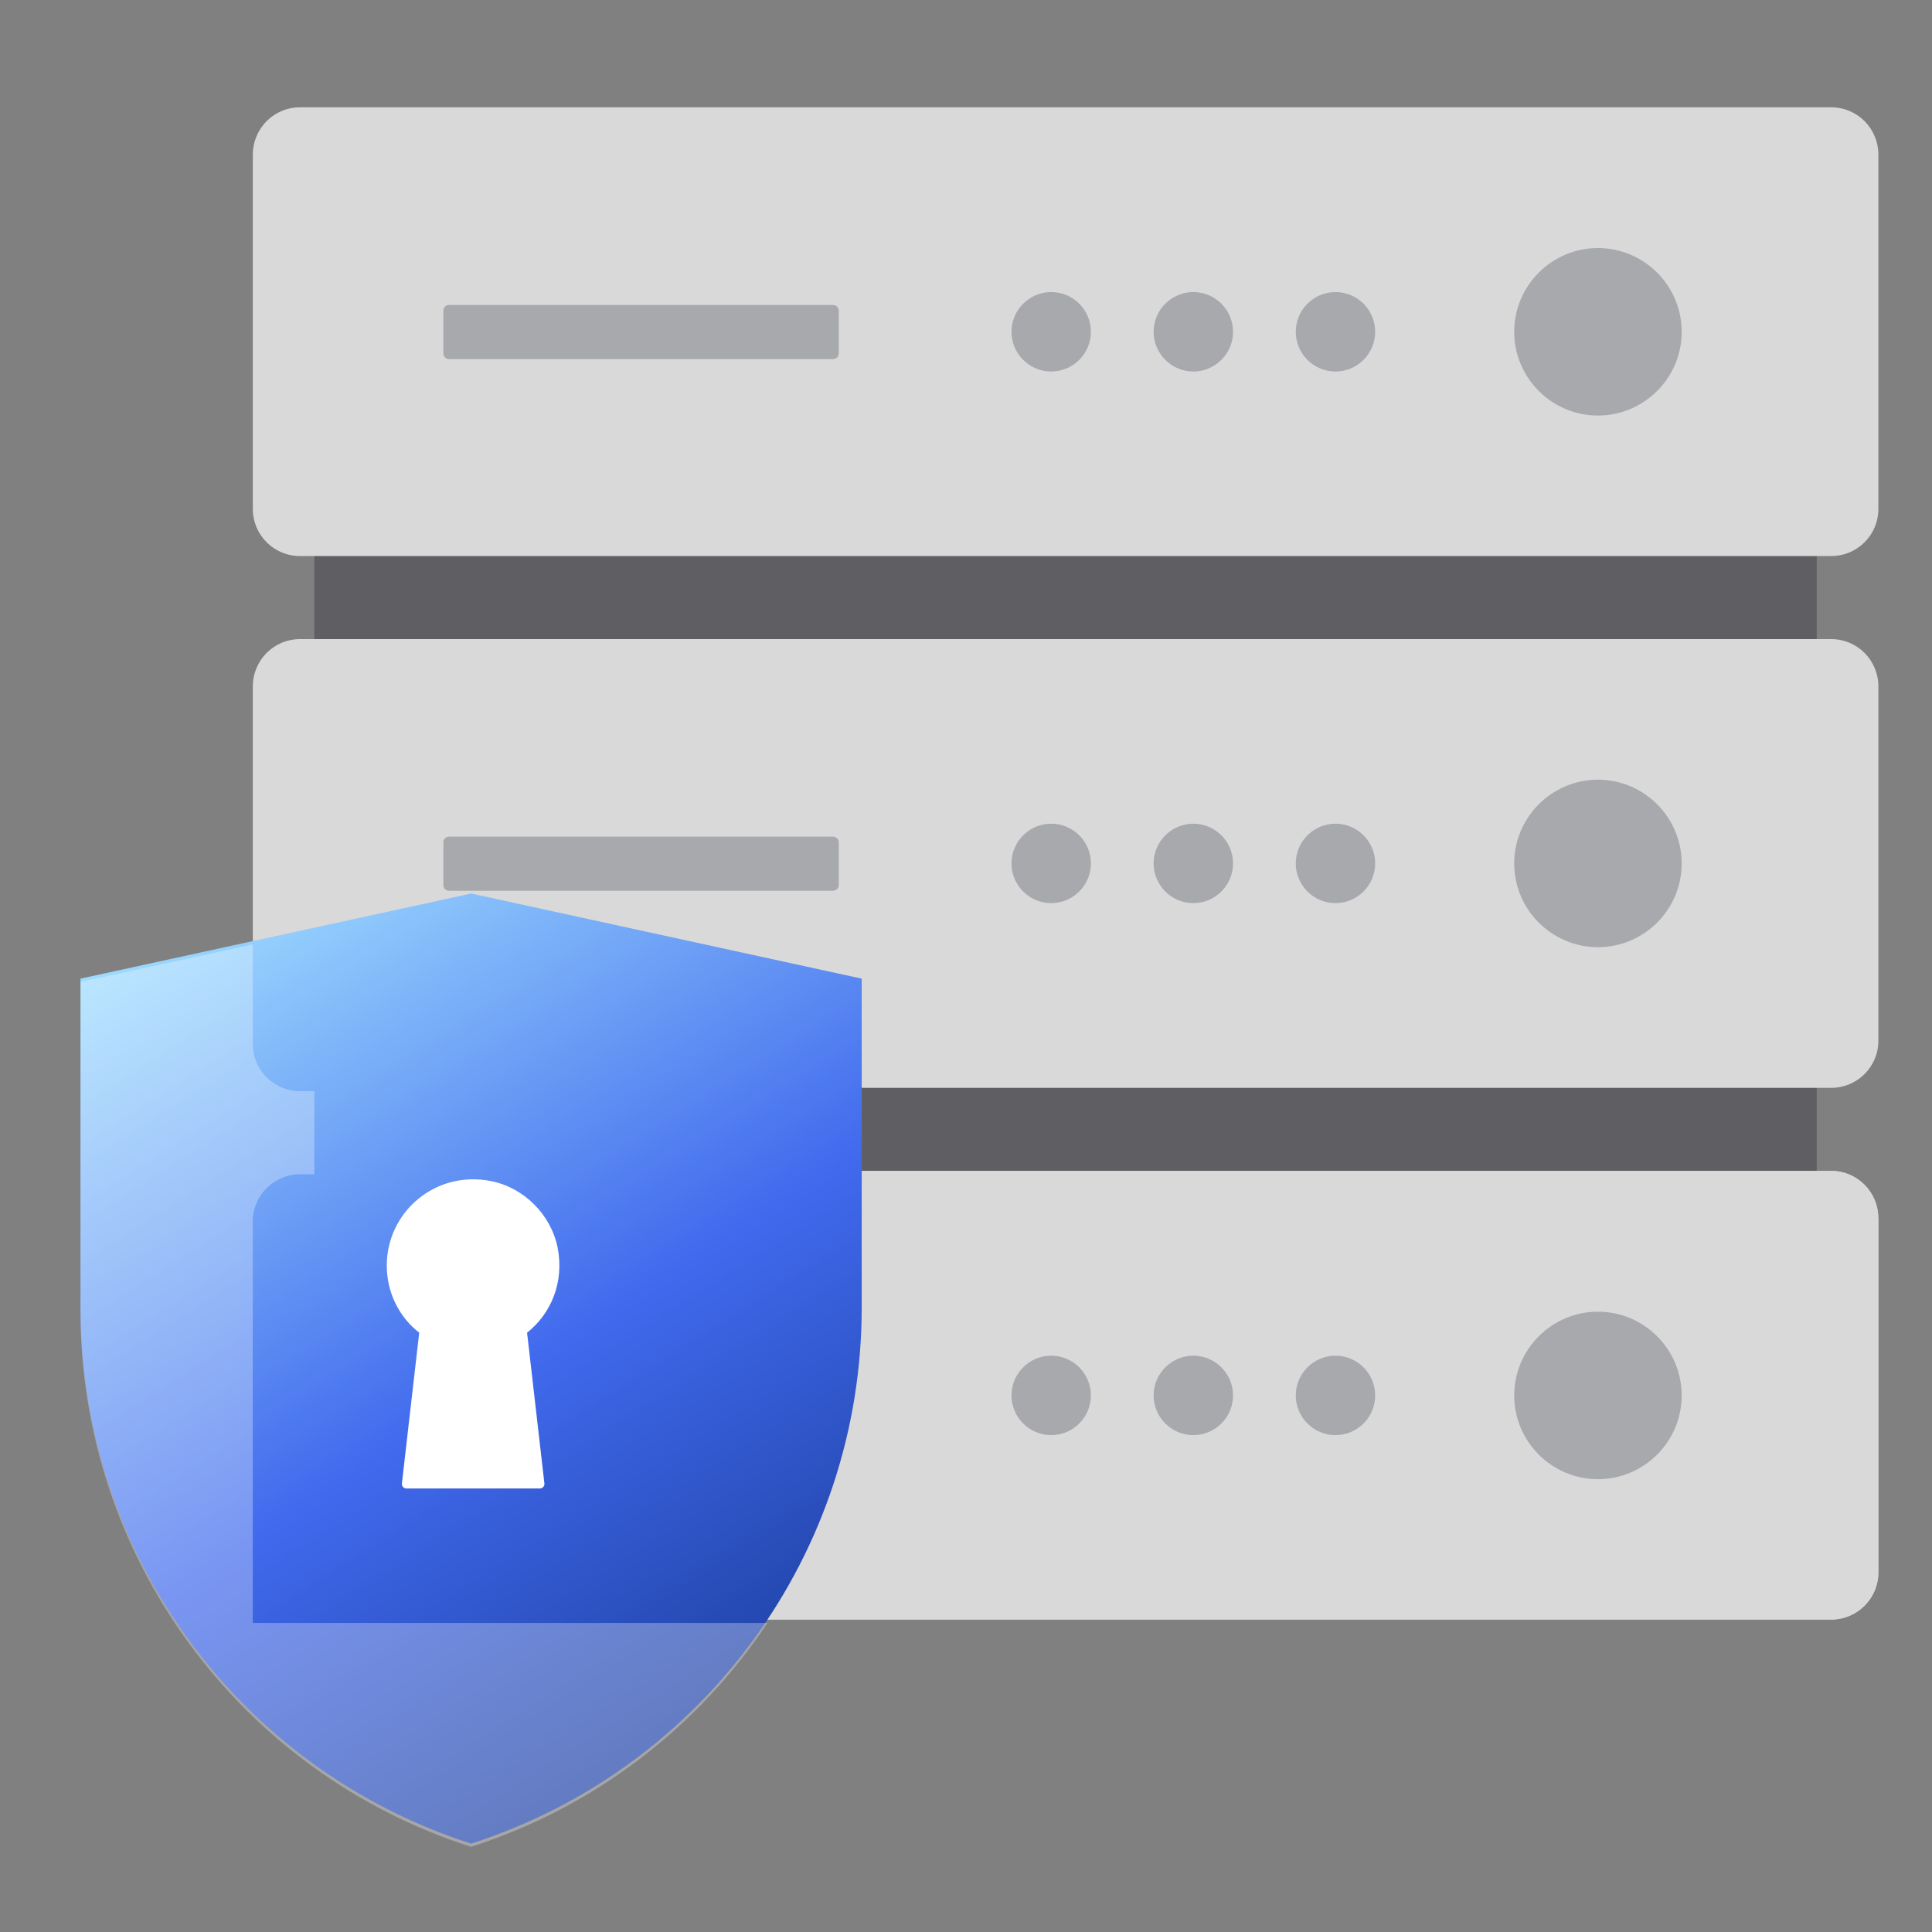 <svg width="72" height="72" viewBox="0 0 72 72" fill="none" xmlns="http://www.w3.org/2000/svg">
<rect x="0" y="0" width="72" height="72" fill="#808080" stroke="none"/>
<g clip-path="url(#clip0_4106_53951)">
<path d="M11.715 23.818H67.704V46.179H11.715V23.818Z" fill="#5F5F63"/>
<path d="M11.715 12.377H67.704V34.738H11.715V12.377Z" fill="#5F5F63"/>
<path d="M70.001 45.396V58.599C70.001 59.569 69.213 60.356 68.244 60.356H9.418V45.403C9.418 44.426 10.209 43.635 11.186 43.635H68.24C69.21 43.635 69.998 44.423 69.998 45.392L70.001 45.396Z" fill="#D9D9D9"/>
<path d="M70.001 45.396V58.599C70.001 59.569 69.213 60.356 68.244 60.356H9.418V45.403C9.418 44.426 10.209 43.635 11.186 43.635H68.24C69.21 43.635 69.998 44.423 69.998 45.392L70.001 45.396Z" fill="#D9D9D9"/>
<path d="M70.002 25.586V38.783C70.002 39.756 69.217 40.54 68.244 40.54H11.179C10.206 40.54 9.422 39.756 9.422 38.783V25.586C9.422 24.603 10.206 23.818 11.179 23.818H68.244C69.217 23.818 70.002 24.603 70.002 25.586Z" fill="#D9D9D9"/>
<path d="M62.672 32.178C62.672 33.897 61.27 35.299 59.551 35.299C57.831 35.299 56.43 33.897 56.43 32.178C56.43 30.458 57.831 29.057 59.551 29.057C61.27 29.057 62.672 30.458 62.672 32.178Z" fill="#A8A9AD"/>
<path d="M51.249 32.177C51.249 32.993 50.584 33.657 49.769 33.657C48.954 33.657 48.289 32.993 48.289 32.177C48.289 31.362 48.954 30.697 49.769 30.697C50.584 30.697 51.249 31.362 51.249 32.177Z" fill="#A8A9AD"/>
<path d="M45.952 32.177C45.952 32.993 45.288 33.657 44.472 33.657C43.657 33.657 42.992 32.993 42.992 32.177C42.992 31.362 43.657 30.697 44.472 30.697C45.288 30.697 45.952 31.362 45.952 32.177Z" fill="#A8A9AD"/>
<path d="M40.655 32.177C40.655 32.993 39.991 33.657 39.175 33.657C38.36 33.657 37.695 32.993 37.695 32.177C37.695 31.362 38.36 30.697 39.175 30.697C39.991 30.697 40.655 31.362 40.655 32.177Z" fill="#A8A9AD"/>
<path d="M31.258 31.383V32.99C31.258 33.1 31.162 33.196 31.035 33.196H16.729C16.619 33.196 16.523 33.1 16.523 32.99V31.383C16.523 31.274 16.619 31.178 16.729 31.178H31.035C31.162 31.178 31.258 31.274 31.258 31.383Z" fill="#A8A9AD"/>
<path d="M62.672 52.004C62.672 53.724 61.27 55.125 59.551 55.125C57.831 55.125 56.43 53.724 56.43 52.004C56.43 50.284 57.831 48.883 59.551 48.883C61.27 48.883 62.672 50.284 62.672 52.004Z" fill="#A8A9AD"/>
<path d="M51.249 52.003C51.249 52.819 50.584 53.483 49.769 53.483C48.954 53.483 48.289 52.819 48.289 52.003C48.289 51.188 48.954 50.523 49.769 50.523C50.584 50.523 51.249 51.188 51.249 52.003Z" fill="#A8A9AD"/>
<path d="M45.952 52.003C45.952 52.819 45.288 53.483 44.472 53.483C43.657 53.483 42.992 52.819 42.992 52.003C42.992 51.188 43.657 50.523 44.472 50.523C45.288 50.523 45.952 51.188 45.952 52.003Z" fill="#A8A9AD"/>
<path d="M40.655 52.003C40.655 52.819 39.991 53.483 39.175 53.483C38.36 53.483 37.695 52.819 37.695 52.003C37.695 51.188 38.36 50.523 39.175 50.523C39.991 50.523 40.655 51.188 40.655 52.003Z" fill="#A8A9AD"/>
<path d="M31.258 51.209V52.816C31.258 52.926 31.162 53.022 31.035 53.022H16.729C16.619 53.022 16.523 52.926 16.523 52.816V51.209C16.523 51.1 16.619 51.004 16.729 51.004H31.035C31.162 51.004 31.258 51.1 31.258 51.209Z" fill="#A8A9AD"/>
<path d="M70.002 5.768V18.964C70.002 19.937 69.217 20.722 68.244 20.722H11.179C10.206 20.722 9.422 19.937 9.422 18.964V5.768C9.422 4.785 10.206 4 11.179 4H68.244C69.217 4 70.002 4.785 70.002 5.768Z" fill="#D9D9D9"/>
<path d="M62.672 12.365C62.672 14.085 61.27 15.486 59.551 15.486C57.831 15.486 56.43 14.085 56.43 12.365C56.43 10.645 57.831 9.244 59.551 9.244C61.27 9.244 62.672 10.645 62.672 12.365Z" fill="#A8A9AD"/>
<path d="M51.249 12.365C51.249 13.18 50.584 13.845 49.769 13.845C48.954 13.845 48.289 13.18 48.289 12.365C48.289 11.549 48.954 10.885 49.769 10.885C50.584 10.885 51.249 11.549 51.249 12.365Z" fill="#A8A9AD"/>
<path d="M45.952 12.365C45.952 13.18 45.288 13.845 44.472 13.845C43.657 13.845 42.992 13.18 42.992 12.365C42.992 11.549 43.657 10.885 44.472 10.885C45.288 10.885 45.952 11.549 45.952 12.365Z" fill="#A8A9AD"/>
<path d="M40.655 12.365C40.655 13.18 39.991 13.845 39.175 13.845C38.36 13.845 37.695 13.18 37.695 12.365C37.695 11.549 38.36 10.885 39.175 10.885C39.991 10.885 40.655 11.549 40.655 12.365Z" fill="#A8A9AD"/>
<path d="M31.258 11.571V13.178C31.258 13.287 31.162 13.383 31.035 13.383H16.729C16.619 13.383 16.523 13.287 16.523 13.178V11.571C16.523 11.461 16.619 11.365 16.729 11.365H31.035C31.162 11.365 31.258 11.461 31.258 11.571Z" fill="#A8A9AD"/>
<path d="M32.113 36.471V48.739C32.113 57.852 26.231 65.92 17.557 68.705C8.882 65.92 3 57.852 3 48.739V36.471L17.557 33.299L32.113 36.471Z" fill="url(#paint0_linear_4106_53951)"/>
<path d="M19.642 49.664L20.29 55.3C20.29 55.386 20.221 55.471 20.118 55.471H15.147C15.044 55.471 14.976 55.386 14.976 55.3L15.623 49.664C14.873 49.085 14.414 48.167 14.414 47.163C14.414 45.173 16.22 43.604 18.296 44.015C19.522 44.255 20.526 45.259 20.779 46.485C21.036 47.78 20.54 48.955 19.639 49.668L19.642 49.664Z" fill="white"/>
<path opacity="0.3" d="M28.602 60.482C26.032 64.339 22.192 67.337 17.557 68.827C13.219 67.436 9.581 64.723 7.025 61.218C4.47 57.714 3 53.418 3 48.861V36.593L9.42 35.195V38.906C9.42 39.879 10.205 40.663 11.178 40.663H11.715V43.76H11.188C10.211 43.76 9.42 44.551 9.42 45.528V60.482H28.602Z" fill="white"/>
</g>
<defs>
<linearGradient id="paint0_linear_4106_53951" x1="32.065" y1="68.435" x2="9.036" y2="32.292" gradientUnits="userSpaceOnUse">
<stop stop-color="#123287"/>
<stop offset="0.5" stop-color="#4069ED"/>
<stop offset="1" stop-color="#9FDDFF"/>
</linearGradient>
<clipPath id="clip0_4106_53951">
<rect width="67" height="64.828" fill="white" transform="translate(3 4)"/>
</clipPath>
</defs>
</svg>
